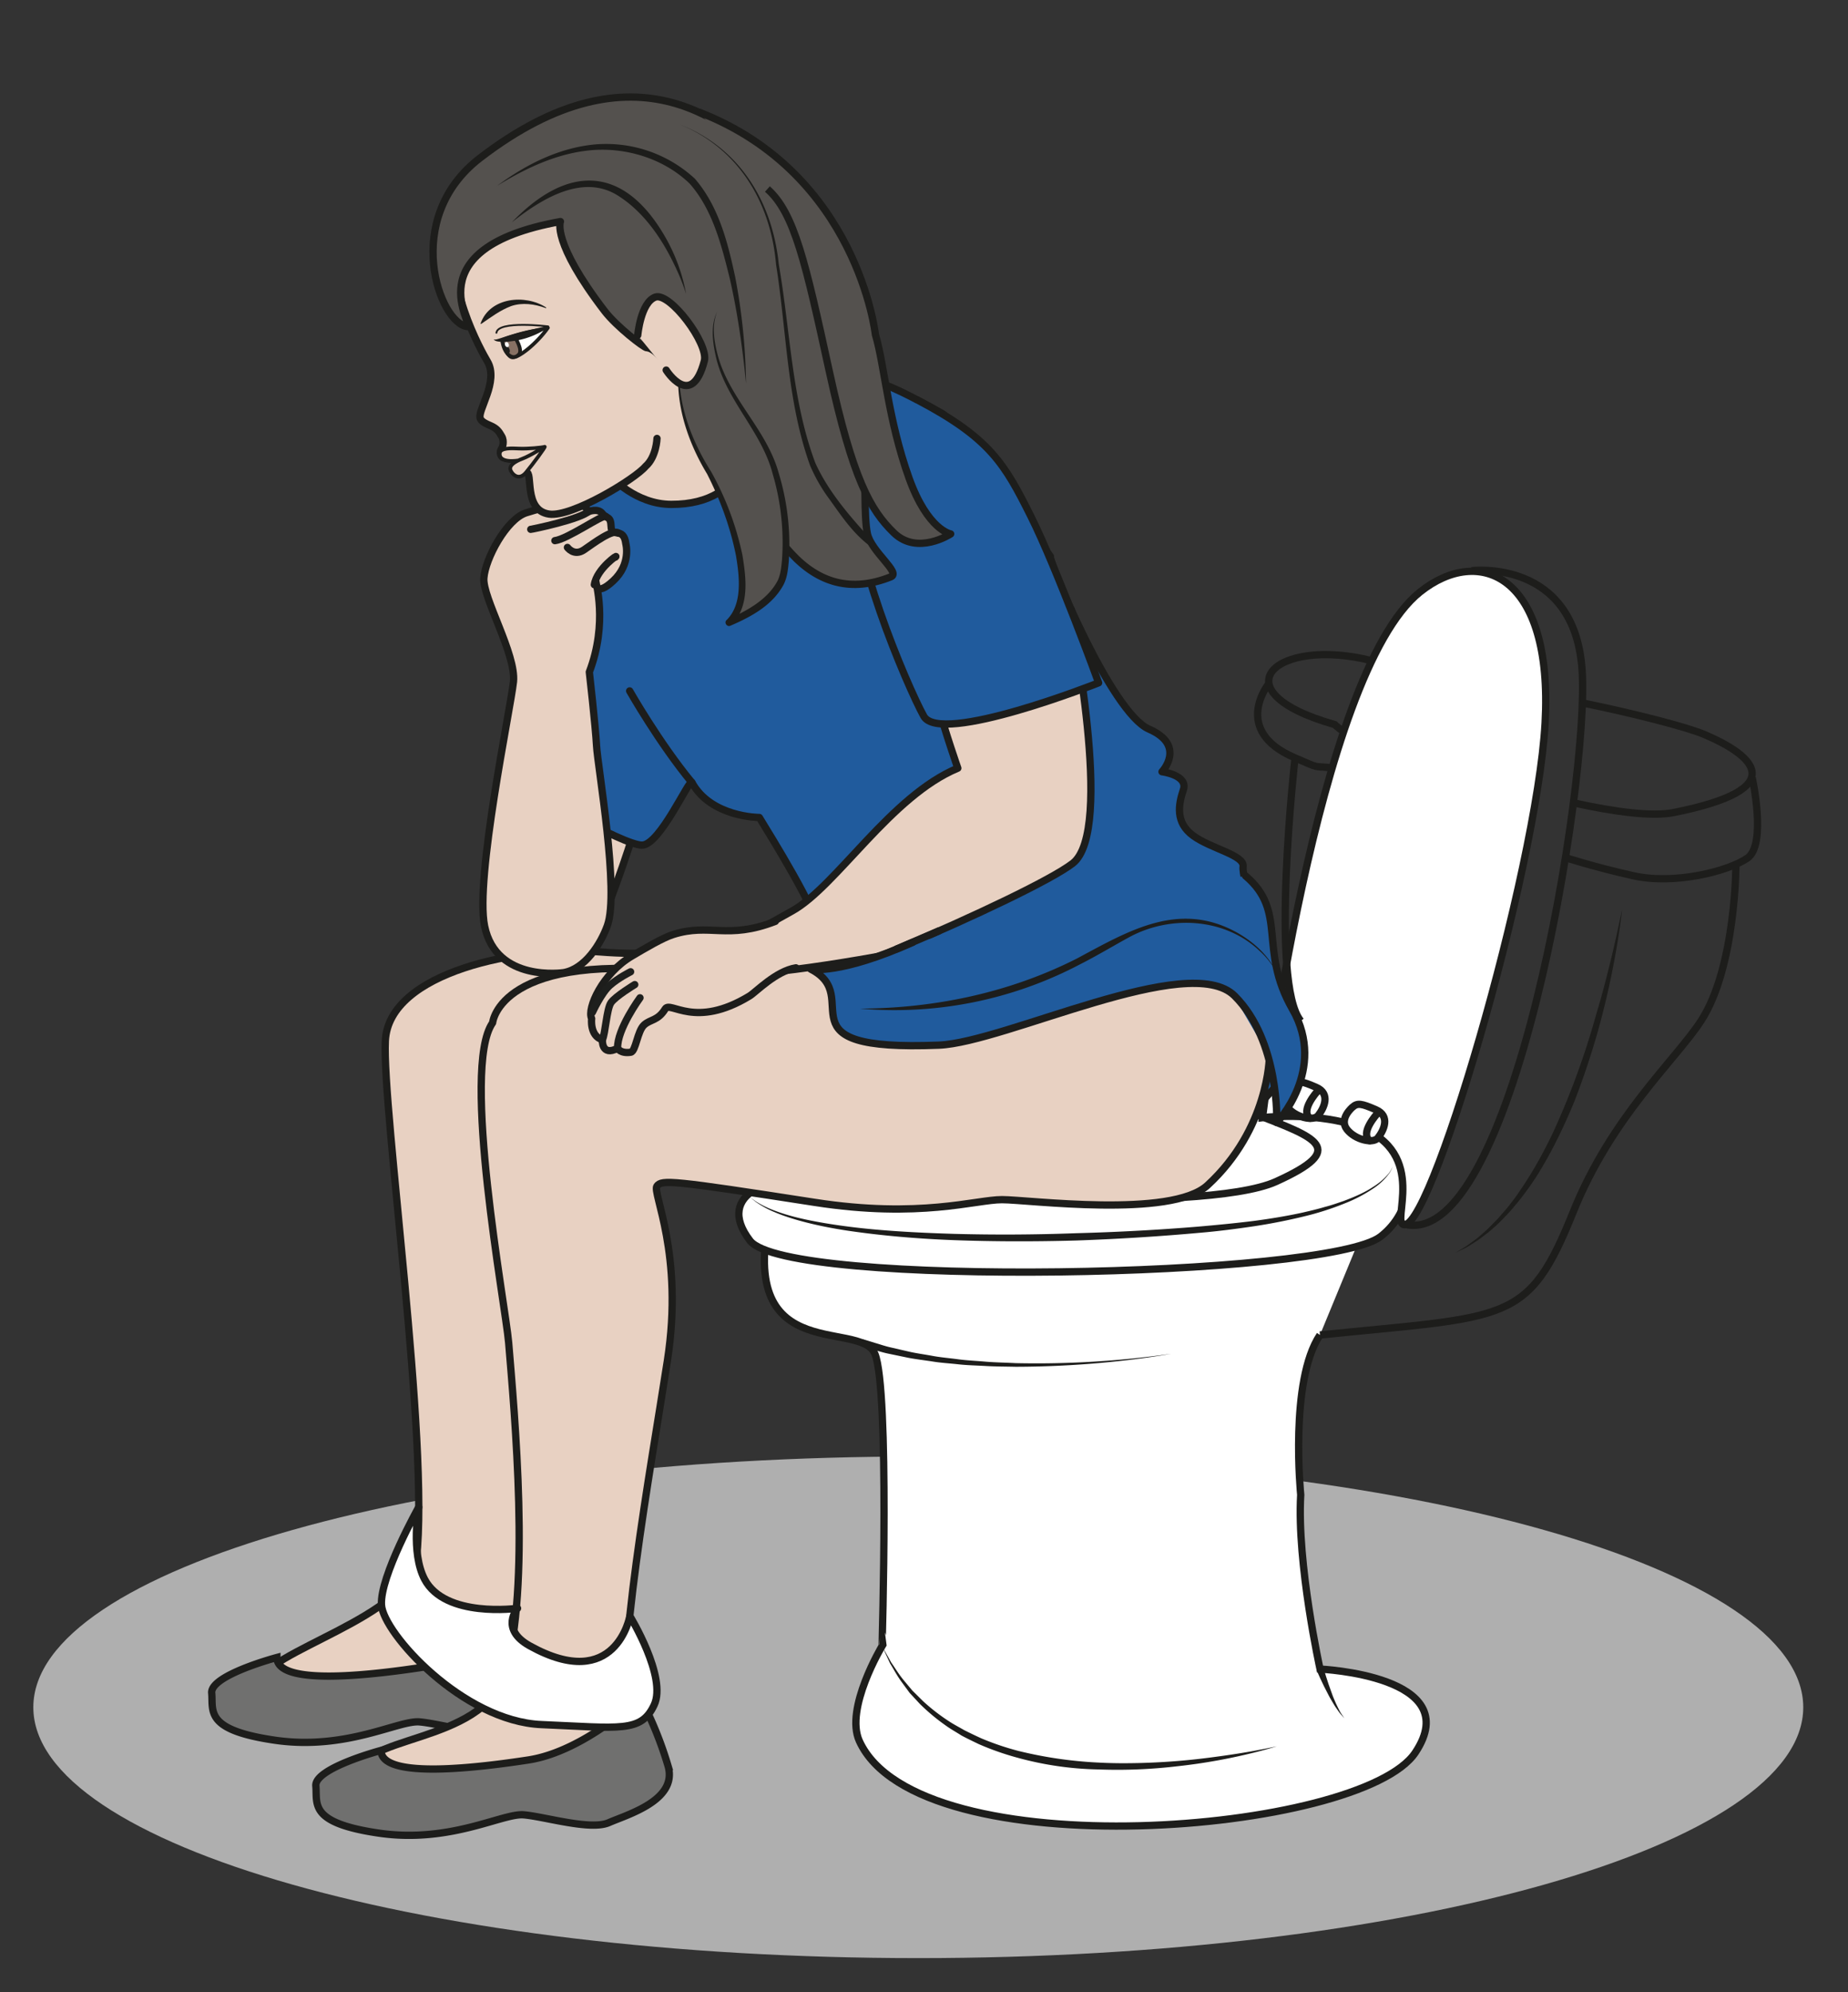 <?xml version="1.0" encoding="UTF-8" standalone="no"?><svg xmlns="http://www.w3.org/2000/svg" xml:space="preserve" viewBox="0 0 337.79 364.06"><rect x="0" y="0" width="337.79" height="364.06" fill="#333333" stroke="none"/><defs><clipPath id="a" clipPathUnits="userSpaceOnUse"><path d="M0 273.05h253.34V0H0Z"/></clipPath><clipPath id="b" clipPathUnits="userSpaceOnUse"><path d="M0 273.05h253.34V0H0Z"/></clipPath><clipPath id="c" clipPathUnits="userSpaceOnUse"><path d="M0 273.05h253.34V0H0Z"/></clipPath></defs><g clip-path="url(#a)" transform="matrix(1.333 0 0 -1.333 0 364.06)"><path d="M0 0c0-18.99-54.33-34.38-121.35-34.38S-242.7-18.98-242.7 0c0 18.99 54.33 34.38 121.35 34.38S0 18.98 0 0" style="fill:#afafaf;fill-opacity:1;fill-rule:nonzero;stroke:none" transform="translate(247.27 39.07)"/></g><g clip-path="url(#b)" transform="matrix(1.333 0 0 -1.333 0 364.06)"><path d="M0 0c5.83-1.28 10.84-1.92 13.78-1.33 16.08 3.22 11.13 7.74 4.2 10.69-2.47 1.05-9.8 2.92-16.72 4.33" style="fill:none;stroke:#1d1d1b;stroke-width:1;stroke-linecap:butt;stroke-linejoin:miter;stroke-miterlimit:10;stroke-dasharray:none;stroke-opacity:1" transform="translate(215.75 163.06)"/><path d="M0 0c-13.24 3.35-21.34-4.14-5.07-8.76 0 0 3.37-3.5 15.27-7.27" style="fill:none;stroke:#1d1d1b;stroke-width:1;stroke-linecap:butt;stroke-linejoin:miter;stroke-miterlimit:10;stroke-dasharray:none;stroke-opacity:1" transform="translate(188.1 182.54)"/><path d="M0 0c-4.21-6.3-2.64-21.91-2.64-21.91C-3.19-31.29.01-45.8.01-45.8s20.08-.9 13.07-11.44c-7.4-11.13-68.15-16.17-76.24 1.57-2.04 4.46 3.11 13.02 3.11 13.02S-59-7.54-61.03-2.59c-2.03 4.95-20.12-2.25-13.83 21.36 6.3 23.62 72.42 15.74 83.9 3.15" style="fill:#fff;fill-opacity:1;fill-rule:nonzero;stroke:#1d1d1b;stroke-width:1;stroke-linecap:butt;stroke-linejoin:miter;stroke-miterlimit:10;stroke-dasharray:none;stroke-opacity:1" transform="translate(181 90.11)"/><path d="M0 0s-.9-.3-2.5-.71A78.6 78.6 0 0 0-13.8-2.76a69.98 69.98 0 0 0-10.62-.42 44.9 44.9 0 0 0-11.25 1.64A38 38 0 0 0-40.88.3c-.81.39-1.61.77-2.37 1.18-.73.47-1.47.87-2.14 1.36a27.34 27.34 0 0 0-3.56 2.97l-1.4 1.51-1.1 1.5c-.68.93-1.14 1.84-1.58 2.54l-1.1 2.37 1.27-2.27c.48-.67.98-1.54 1.71-2.42l1.17-1.4 1.43-1.42c1.03-.95 2.22-1.9 3.56-2.77.67-.45 1.41-.82 2.14-1.25.75-.37 1.52-.75 2.32-1.11a37.1 37.1 0 0 1 5.1-1.73 57.25 57.25 0 0 1 11.05-1.6c1.86-.1 3.68-.1 5.44-.06a92.15 92.15 0 0 1 9.63.73c2.8.36 5.14.73 6.76 1.05C-.92-.22 0 0 0 0" style="fill:#1d1d1b;fill-opacity:1;fill-rule:nonzero;stroke:none" transform="translate(175.08 33.73)"/><path d="M0 0s-2.63-.49-6.62-.94a133.48 133.48 0 0 0-14.7-.84c-1.34.03-2.68.03-4 .1-1.32.08-2.62.1-3.87.24-1.25.14-2.47.2-3.61.4-1.14.17-2.23.3-3.22.49l-2.7.56c-.8.16-1.49.4-2.06.54l-1.8.5.32.95 1.74-.53c.56-.16 1.23-.4 2.01-.58l2.65-.61c.97-.22 2.04-.36 3.17-.57 1.12-.21 2.33-.3 3.56-.47 1.24-.16 2.53-.21 3.84-.33 1.31-.1 2.64-.12 3.98-.19A130.24 130.24 0 0 1 0 0" style="fill:#1d1d1b;fill-opacity:1;fill-rule:nonzero;stroke:none" transform="translate(160.58 87.53)"/><path d="M0 0s.83-5.7-3.88-9.34c-7.28-5.62-81.43-7.08-86.45-.56-5.03 6.53 3.3 9.45 10.27 7.88 6.97-1.58 51.8-4.32 61.84.22 10.04 4.54 5.56 6-2.95 9.3C-29.7 10.8-3.15 10.56 0 0" style="fill:#fff;fill-opacity:1;fill-rule:nonzero;stroke:none" transform="translate(193.18 112.93)"/><path d="M0 0s.83-5.7-3.88-9.34c-7.28-5.62-81.43-7.08-86.45-.56-5.03 6.53 3.3 9.45 10.27 7.88 6.97-1.58 51.8-4.32 61.84.22 10.04 4.54 5.56 6-2.95 9.3C-29.7 10.8-3.15 10.56 0 0Z" style="fill:none;stroke:#1d1d1b;stroke-width:1;stroke-linecap:round;stroke-linejoin:round;stroke-miterlimit:10;stroke-dasharray:none;stroke-opacity:1" transform="translate(193.18 112.93)"/><path d="M0 0s-.06-.36-.45-.92a8.32 8.32 0 0 0-2.1-2 20.22 20.22 0 0 0-4-2.1 39.16 39.16 0 0 0-5.58-1.78 78.78 78.78 0 0 0-6.8-1.34c-2.44-.36-5.01-.7-7.68-.92-5.33-.48-11.03-.84-16.74-1.04-5.7-.16-11.42-.15-16.77.05-5.36.2-10.34.67-14.59 1.3-4.24.64-7.73 1.56-10.03 2.55-1.16.47-2 1.02-2.55 1.39l-.8.65.83-.6c.57-.35 1.42-.83 2.6-1.26 1.15-.44 2.6-.86 4.3-1.22 1.7-.36 3.62-.68 5.73-.95 4.23-.55 9.2-.84 14.54-1a262.2 262.2 0 0 1 16.71.09c5.7.15 11.38.46 16.7.9 2.66.23 5.22.48 7.64.78 2.42.32 4.7.7 6.78 1.16 1.03.24 2.03.47 2.95.75.95.24 1.81.55 2.63.83 1.61.6 3 1.23 4.02 1.92A8.66 8.66 0 0 1-.49-.89C-.1-.36 0 0 0 0" style="fill:#1d1d1b;fill-opacity:1;fill-rule:nonzero;stroke:none" transform="translate(190.93 113.16)"/><path d="M0 0s7.35 60.68 21.6 72.06c8.1 6.47 18.29 2.42 17.15-17.97-1.14-20.39-16.25-71.75-19.6-68.63-1.16 1.09 3.84 11.13-8.04 13.92C5.45.7 0 0 0 0" style="fill:#fff;fill-opacity:1;fill-rule:nonzero;stroke:none" transform="translate(173.12 119.9)"/><path d="M0 0s7.35 60.68 21.6 72.06c8.1 6.47 18.29 2.42 17.15-17.97-1.14-20.39-16.25-71.75-19.6-68.63-1.16 1.09 3.84 11.13-8.04 13.92C5.45.7 0 0 0 0Z" style="fill:none;stroke:#1d1d1b;stroke-width:1;stroke-linecap:butt;stroke-linejoin:miter;stroke-miterlimit:10;stroke-dasharray:none;stroke-opacity:1" transform="translate(173.12 119.9)"/><path d="M0 0s14.06 1.74 15.14-13.56S5.54-94.19-9.53-89.5" style="fill:none;stroke:#1d1d1b;stroke-width:1;stroke-linecap:butt;stroke-linejoin:miter;stroke-miterlimit:10;stroke-dasharray:none;stroke-opacity:1" transform="translate(201.8 194.88)"/><path d="M0 0s-1.88-1.58-.74-3.03C.4-4.48 2.86-5.02 3.5-4.2c.82 1.04 1.74 3-.27 3.87C1.22.54.7.63 0 0" style="fill:#fff;fill-opacity:1;fill-rule:nonzero;stroke:none" transform="translate(185.44 121.32)"/><path d="M0 0s-1.88-1.58-.74-3.03C.4-4.48 2.86-5.02 3.5-4.2c.82 1.04 1.74 3-.27 3.87C1.22.54.7.63 0 0Z" style="fill:none;stroke:#1d1d1b;stroke-width:1;stroke-linecap:round;stroke-linejoin:round;stroke-miterlimit:10;stroke-dasharray:none;stroke-opacity:1" transform="translate(185.44 121.32)"/><path d="M0 0s-2.42-2.65-1-3.68" style="fill:#fff;fill-opacity:1;fill-rule:nonzero;stroke:#1d1d1b;stroke-width:1;stroke-linecap:round;stroke-linejoin:round;stroke-miterlimit:10;stroke-dasharray:none;stroke-opacity:1" transform="translate(188.83 120.42)"/><path d="M0 0s-1.88-1.58-.74-3.03C.4-4.48 2.86-5.02 3.5-4.2c.82 1.04 1.74 3-.27 3.87C1.22.54.7.63 0 0" style="fill:#fff;fill-opacity:1;fill-rule:nonzero;stroke:none" transform="translate(177.25 124.39)"/><path d="M0 0s-1.88-1.58-.74-3.03C.4-4.48 2.86-5.02 3.5-4.2c.82 1.04 1.74 3-.27 3.87C1.22.54.7.63 0 0Z" style="fill:none;stroke:#1d1d1b;stroke-width:1;stroke-linecap:round;stroke-linejoin:round;stroke-miterlimit:10;stroke-dasharray:none;stroke-opacity:1" transform="translate(177.25 124.39)"/><path d="M0 0s-2.42-2.65-1-3.68" style="fill:#fff;fill-opacity:1;fill-rule:nonzero;stroke:#1d1d1b;stroke-width:1;stroke-linecap:round;stroke-linejoin:round;stroke-miterlimit:10;stroke-dasharray:none;stroke-opacity:1" transform="translate(180.64 123.5)"/><path d="M0 0s2.03-9.16-.66-11.02c-2.7-1.85-10.07-3.67-15.63-2.42-5.57 1.25-9.32 2.49-9.32 2.49" style="fill:none;stroke:#1d1d1b;stroke-width:1;stroke-linecap:butt;stroke-linejoin:miter;stroke-miterlimit:10;stroke-dasharray:none;stroke-opacity:1" transform="translate(240.27 166.5)"/><path d="M0 0s-5.21-6.43 3.6-10.18c3.57-1.53 2.26-1.08 5.1-1.36" style="fill:none;stroke:#1d1d1b;stroke-width:1;stroke-linecap:butt;stroke-linejoin:miter;stroke-miterlimit:10;stroke-dasharray:none;stroke-opacity:1" transform="translate(173.98 179.4)"/><path d="M0 0s.01-14.12-4.8-21.5c-3.47-5.33-12.24-13.09-17.5-26.14-6.22-15.46-8.83-14.26-34.74-16.9" style="fill:none;stroke:#1d1d1b;stroke-width:1;stroke-linecap:butt;stroke-linejoin:miter;stroke-miterlimit:10;stroke-dasharray:none;stroke-opacity:1" transform="translate(238.04 154.65)"/><path d="M0 0s-.07-.84-.28-2.3a113.68 113.68 0 0 0-3.05-14.46 108.4 108.4 0 0 0-3.16-9.44 80.71 80.71 0 0 0-2.06-4.63c-.73-1.5-1.5-2.96-2.31-4.33-.4-.68-.8-1.36-1.24-1.99-.42-.64-.86-1.25-1.3-1.83a24.1 24.1 0 0 0-1.33-1.67c-.43-.54-.88-1.02-1.33-1.48-.43-.47-.86-.9-1.3-1.29-.44-.38-.84-.76-1.26-1.06-.42-.31-.8-.62-1.16-.87l-1.04-.66c-.61-.42-1.17-.62-1.52-.81l-.54-.27.52.32c.32.22.85.47 1.43.92l.98.72c.35.27.7.6 1.09.93.39.33.76.72 1.16 1.13l.62.62.6.7c.42.46.85.96 1.25 1.5.42.53.84 1.1 1.23 1.7a50.18 50.18 0 0 1 2.39 3.83 61.5 61.5 0 0 1 2.22 4.3 107 107 0 0 1 5.23 13.9l1.27 4.36A182.65 182.65 0 0 1 0 0" style="fill:#1d1d1b;fill-opacity:1;fill-rule:nonzero;stroke:none" transform="translate(222.42 148.44)"/><path d="M0 0s.5-1.8 1.17-3.56c.15-.45.35-.87.52-1.28.17-.4.38-.76.53-1.08.16-.32.35-.54.46-.72l.18-.27-.22.25c-.13.16-.35.36-.55.66-.2.3-.46.63-.68 1.01-.22.39-.49.8-.7 1.22C-.19-2.1-.94-.33-.94-.33z" style="fill:#1d1d1b;fill-opacity:1;fill-rule:nonzero;stroke:none" transform="translate(181.48 44.48)"/><path d="M0 0s-3.5-30.8.79-36.06" style="fill:none;stroke:#1d1d1b;stroke-width:1;stroke-linecap:butt;stroke-linejoin:miter;stroke-miterlimit:10;stroke-dasharray:none;stroke-opacity:1" transform="translate(177.58 169.21)"/></g><g clip-path="url(#c)" transform="matrix(1.333 0 0 -1.333 0 364.06)"><path d="M0 0s-5.57-18.25-5.3-27.6c.23-7.7 13.36-3.07 13.36-3.07S17.24-8.8 15.87-3.64C14.52 1.53 0 0 0 0" style="fill:#e8d1c2;fill-opacity:1;fill-rule:nonzero;stroke:none" transform="translate(72.86 173.37)"/><path d="M0 0s-5.57-18.25-5.3-27.6c.23-7.7 13.36-3.07 13.36-3.07S17.24-8.8 15.87-3.64C14.52 1.53 0 0 0 0Z" style="fill:none;stroke:#1d1d1b;stroke-width:1;stroke-linecap:round;stroke-linejoin:round;stroke-miterlimit:10;stroke-dasharray:none;stroke-opacity:1" transform="translate(72.86 173.37)"/><path d="M0 0c-.23-.68 8.33-21.4 13.5-23.66 5.18-2.25 1.8-5.85 1.8-5.85s3.6-.45 2.93-2.47c-.68-2.02-1.13-4.5 1.35-6.3 2.47-1.8 7.07-2.66 6.84-4.24-.22-1.57 2.7-10 2.7-13.88 0-3.88 5.62-8.6 5.17-11.53-.44-2.92-7.3-7.43-5.28-8.33 0 0-23.18-2.3-31.37 1.8-8.2 4.12-40.5 14.26-36.86 18.95 2.01 2.6 7.17.18 7.38 4.18.13 2.34-6.6 13.12-8.08 15.55 0 0-6.62 0-9.25 4.81-.33.6-4.37-8.6-6.84-8.6-2.48 0-16.36 7.4-17.26 11.22-.9 3.83 6.74 32.3 10.11 36.8 3.37 4.5 12.22 18.08 25.04 17.4 12.82-.67 14.36-1.31 23.36-6.3C-13.61 18.91 0 0 0 0" style="fill:#205b9d;fill-opacity:1;fill-rule:nonzero;stroke:none" transform="translate(144.04 196.83)"/><path d="M0 0c-.23-.68 8.33-21.4 13.5-23.66 5.18-2.25 1.8-5.85 1.8-5.85s3.6-.45 2.93-2.47c-.68-2.02-1.13-4.5 1.35-6.3 2.47-1.8 7.07-2.66 6.84-4.24-.22-1.57 2.7-10 2.7-13.88 0-3.88 5.62-8.6 5.17-11.53-.44-2.92-7.3-7.43-5.28-8.33 0 0-23.18-2.3-31.37 1.8-8.2 4.12-40.5 14.26-36.86 18.95 2.01 2.6 7.17.18 7.38 4.18.13 2.34-6.6 13.12-8.08 15.55 0 0-6.62 0-9.25 4.81-.33.6-4.37-8.6-6.84-8.6-2.48 0-16.36 7.4-17.26 11.22-.9 3.83 6.74 32.3 10.11 36.8 3.37 4.5 12.22 18.08 25.04 17.4 12.82-.67 14.36-1.31 23.36-6.3C-13.61 18.91 0 0 0 0Z" style="fill:none;stroke:#1d1d1b;stroke-width:1;stroke-linecap:round;stroke-linejoin:round;stroke-miterlimit:10;stroke-dasharray:none;stroke-opacity:1" transform="translate(144.04 196.83)"/><path d="M0 0s-11.38-2.44-22.4-1.54c-11.02.9-29-2.74-29.46-12.19-.45-9.44 6.07-54.98 4.27-70.96-.91-8.1-20.6-12.55-21.96-17.27-1.35-4.73 37.77-3.62 40.92-1.82 3.15 1.8-2.99 84.47-.06 86.05 2.92 1.57 42.05-9.9 51.95-4.95 9.9 4.95.48 15.85-1.77 16.53C19.24-5.48 0 0 0 0" style="fill:#e8d1c2;fill-opacity:1;fill-rule:nonzero;stroke:none" transform="translate(104.7 144.16)"/><path d="M0 0s-11.38-2.44-22.4-1.54c-11.02.9-29-2.74-29.46-12.19-.45-9.44 6.07-54.98 4.27-70.96-.91-8.1-20.6-12.55-21.96-17.27-1.35-4.73 37.77-3.62 40.92-1.82 3.15 1.8-2.99 84.47-.06 86.05 2.92 1.57 42.05-9.9 51.95-4.95 9.9 4.95.48 15.85-1.77 16.53C19.24-5.48 0 0 0 0Z" style="fill:none;stroke:#1d1d1b;stroke-width:1;stroke-linecap:round;stroke-linejoin:round;stroke-miterlimit:10;stroke-dasharray:none;stroke-opacity:1" transform="translate(104.7 144.16)"/><path d="M0 0c-.23-.9 6.03-30.3.19-34.8-5.85-4.5-42.06-20.01-47.9-20.01-5.86 0-9.06-3.79-10.45-1.57-1.38 2.2-5.58 3.2-.85 4.56 4.72 1.35 14.66 7.13 20.74 10.5 6.07 3.38 13.5 15.75 22.71 19.57 0 0-6.46 18.22-4.66 21.82" style="fill:#e8d1c2;fill-opacity:1;fill-rule:nonzero;stroke:#1d1d1b;stroke-width:1;stroke-linecap:round;stroke-linejoin:round;stroke-miterlimit:10;stroke-dasharray:none;stroke-opacity:1" transform="translate(146.9 189.56)"/><path d="M0 0s-9.16-2.43-8.94-4.87c.23-2.44-1.05-5.07 8.72-6.48 9.77-1.4 16.88 2.76 19.77 2.52 2.9-.24 9.15-2.18 11.69-1.07 2.54 1.11 9.4 3.04 8.14 7.69a51.73 51.73 0 0 1-3.83 9.43S27.9-.13 20.2-1.31C13.89-2.27 0-4.09 0 0" style="fill:#70706f;fill-opacity:1;fill-rule:nonzero;stroke:none" transform="translate(37.97 45.9)"/><path d="M0 0s-9.16-2.43-8.94-4.87c.23-2.44-1.05-5.07 8.72-6.48 9.77-1.4 16.88 2.76 19.77 2.52 2.9-.24 9.15-2.18 11.69-1.07 2.54 1.11 9.4 3.04 8.14 7.69a51.73 51.73 0 0 1-3.83 9.43S27.9-.13 20.2-1.31C13.89-2.27 0-4.09 0 0Z" style="fill:none;stroke:#1d1d1b;stroke-width:1;stroke-linecap:butt;stroke-linejoin:miter;stroke-miterlimit:10;stroke-dasharray:none;stroke-opacity:1" transform="translate(37.97 45.9)"/><path d="M0 0s-.06-9.85-8.48-17.6c-4.98-4.57-24.58-1.97-28.18-1.97-3.6 0-11.25-2.62-25.7-.37-19.61 3.04-20.95 3.13-21.62 2.23-.68-.9 3.7-9.28 1.44-23.9-2.25-14.62-7.43-42.97-5.18-49.04s-4.02-9.24-10.07-8.8c-6.04.46-25.52-5.5-26.87.57-1.35 6.07 16.82 4.34 19.85 14.35 3.55 11.73 1.3 35.6.5 45.35-.44 5.18-6.57 37.64-2.2 43.86 0 0 .95 10.11 27.31 6.78 14.68-1.85 49.18 8.4 67.44 8.75" style="fill:#e8d1c2;fill-opacity:1;fill-rule:nonzero;stroke:#1d1d1b;stroke-width:1;stroke-linecap:round;stroke-linejoin:round;stroke-miterlimit:10;stroke-dasharray:none;stroke-opacity:1" transform="translate(174.06 128.23)"/><path d="M0 0s-9.16-2.43-8.94-4.87c.23-2.44-1.05-5.07 8.72-6.48 9.77-1.4 16.88 2.76 19.77 2.52 2.9-.24 9.15-2.18 11.69-1.07 2.54 1.11 9.4 3.04 8.14 7.69a51.73 51.73 0 0 1-3.83 9.43S27.9-.13 20.2-1.31C13.89-2.27 0-4.09 0 0" style="fill:#70706f;fill-opacity:1;fill-rule:nonzero;stroke:none" transform="translate(52.25 33.16)"/><path d="M0 0s-9.16-2.43-8.94-4.87c.23-2.44-1.05-5.07 8.72-6.48 9.77-1.4 16.88 2.76 19.77 2.52 2.9-.24 9.15-2.18 11.69-1.07 2.54 1.11 9.4 3.04 8.14 7.69a51.73 51.73 0 0 1-3.83 9.43S27.9-.13 20.2-1.31C13.89-2.27 0-4.09 0 0Z" style="fill:none;stroke:#1d1d1b;stroke-width:1;stroke-linecap:butt;stroke-linejoin:miter;stroke-miterlimit:10;stroke-dasharray:none;stroke-opacity:1" transform="translate(52.25 33.16)"/><path d="M0 0c9.9-5.22 11.9-8.71 15.5-15.91 3.6-7.2 9.3-22.84 9.3-22.84S3.07-47.37.82-43.32C-1.43-39.27-9.93-19.33-8.2-12.58" style="fill:#205b9d;fill-opacity:1;fill-rule:nonzero;stroke:#1d1d1b;stroke-width:1;stroke-linecap:round;stroke-linejoin:round;stroke-miterlimit:10;stroke-dasharray:none;stroke-opacity:1" transform="translate(125.85 218.26)"/><path d="M0 0s4.03-7.1 8.52-12.54" style="fill:none;stroke:#1d1d1b;stroke-width:1;stroke-linecap:round;stroke-linejoin:round;stroke-miterlimit:10;stroke-dasharray:none;stroke-opacity:1" transform="translate(86.34 178.4)"/><path d="M0 0c5.85-4.95 1.7-10 6.46-18.31 4.76-8.33-2.17-15.52-2.17-15.52s.45 11.17-5.78 17.37c-6.24 6.2-31.46-6.4-40.55-6.76-22.45-.9-10 6.57-17.57 10.42 0 0 3.95-.82 14 3.68" style="fill:#205b9d;fill-opacity:1;fill-rule:nonzero;stroke:#1d1d1b;stroke-width:1;stroke-linecap:round;stroke-linejoin:round;stroke-miterlimit:10;stroke-dasharray:none;stroke-opacity:1" transform="translate(170.78 153.06)"/><path d="M0 0s-1.91-10.64-13.72-4.09c-4.18 2.32-1.68 5.15-1.68 5.15s-9.93-1.38-12.75 3.99c-1.93 3.67-.8 9.88-.8 9.88s-5.34-9.51-5.11-13.39c.22-3.87 11.16-15.97 21.95-16.42 10.8-.45 13.65-1.14 15.44 2.69C5.13-8.38 0 0 0 0" style="fill:#fff;fill-opacity:1;fill-rule:nonzero;stroke:none" transform="translate(86.37 51.58)"/><path d="M0 0s-1.91-10.64-13.72-4.09c-4.18 2.32-1.68 5.15-1.68 5.15s-9.93-1.38-12.75 3.99c-1.93 3.67-.8 9.88-.8 9.88s-5.34-9.51-5.11-13.39c.22-3.87 11.16-15.97 21.95-16.42 10.8-.45 13.65-1.14 15.44 2.69C5.13-8.38 0 0 0 0Z" style="fill:none;stroke:#1d1d1b;stroke-width:1;stroke-linecap:round;stroke-linejoin:round;stroke-miterlimit:10;stroke-dasharray:none;stroke-opacity:1" transform="translate(86.37 51.58)"/><path d="M0 0c-1.34 6.53 3.56 29.76 3.96 33.5C4.34 37.25-.3 45.05-.1 47.7c.18 2.63 3.09 8.1 5.81 8.96 2.88.92 6.53 1.65 7.25 1.32 1.05-.46 1.23-1.18 1.23-1.18s1.35.56 1.96-.25c.6-.8 1.14-.22 1.2-1.81.04-1.6 1.72.12 2.02-2.35 0 0 .76-2.76-1.75-5.08-2.5-2.32-2.28-.16-2.36-.08-.09.09 1.7-5.6-.9-12.4 0 0 .84-7.35.99-10.1.14-2.75 3.18-20.03 1.48-24.67-.9-2.49-3.05-5.93-6-6.44 0 0-9.24-1.39-10.83 6.38" style="fill:#e8d1c2;fill-opacity:1;fill-rule:evenodd;stroke:none" transform="translate(66.45 146.16)"/><path d="M0 0c-1.34 6.53 3.56 29.76 3.96 33.5C4.34 37.25-.3 45.05-.1 47.7c.18 2.63 3.09 8.1 5.81 8.96 2.88.92 6.53 1.65 7.25 1.32 1.05-.46 1.23-1.18 1.23-1.18s1.35.56 1.96-.25c.6-.8 1.14-.22 1.2-1.81.04-1.6 1.72.12 2.02-2.35 0 0 .76-2.76-1.75-5.08-2.5-2.32-2.28-.16-2.36-.08-.09.09 1.7-5.6-.9-12.4 0 0 .84-7.35.99-10.1.14-2.75 3.18-20.03 1.48-24.67-.9-2.49-3.05-5.93-6-6.44 0 0-9.24-1.39-10.83 6.38Z" style="fill:none;stroke:#1d1d1b;stroke-width:1;stroke-linecap:round;stroke-linejoin:round;stroke-miterlimit:10;stroke-dasharray:none;stroke-opacity:1" transform="translate(66.45 146.16)"/><path d="M0 0c.13 0 6.91 1.38 8.06 2.55" style="fill:none;stroke:#1d1d1b;stroke-width:1;stroke-linecap:round;stroke-linejoin:round;stroke-miterlimit:10;stroke-dasharray:none;stroke-opacity:1" transform="translate(72.78 200.55)"/><path d="M0 0c1.7.2 6.52 3.58 6.96 3.33" style="fill:none;stroke:#1d1d1b;stroke-width:1;stroke-linecap:round;stroke-linejoin:round;stroke-miterlimit:10;stroke-dasharray:none;stroke-opacity:1" transform="translate(76.09 199)"/><path d="M0 0s.9-1.26 2.27-.33c1.36.93 3.94 2.9 4.72 2.3" style="fill:none;stroke:#1d1d1b;stroke-width:1;stroke-linecap:round;stroke-linejoin:round;stroke-miterlimit:10;stroke-dasharray:none;stroke-opacity:1" transform="translate(77.81 198.07)"/><path d="M0 0c.65.58-2.54-1.53-2.87-3.77" style="fill:none;stroke:#1d1d1b;stroke-width:1;stroke-linecap:round;stroke-linejoin:round;stroke-miterlimit:10;stroke-dasharray:none;stroke-opacity:1" transform="translate(84.37 196.73)"/><path d="M0 0s-1.44-5.93-1.18-10.62c.27-4.78-.67-14.24-11.48-14.21-4.91.01-8.27 3.82-8.27 3.82s1.88 8.35-.71 12.85" style="fill:#e8d1c2;fill-opacity:1;fill-rule:nonzero;stroke:#1d1d1b;stroke-width:1;stroke-linecap:round;stroke-linejoin:round;stroke-miterlimit:10;stroke-dasharray:none;stroke-opacity:1" transform="translate(104.7 228.8)"/><path d="M0 0s-.3.21-.78.45A6 6 0 0 1-2.6 1 3.92 3.92 0 0 1-4.4.83c-.45-.16-.7-.37-.7-.35l-.35.93a.06.06 0 0 1-.08.04.06.06 0 0 1-.03-.08c0-.02.37.18.96.28.59.1 1.39.07 2.11-.15.73-.22 1.36-.6 1.8-.92C-.24.26 0 0 0 0" style="fill:#1d1d1b;fill-opacity:1;fill-rule:nonzero;stroke:none" transform="translate(102.85 141.53)"/><path d="m0 0-5.79-2.48" style="fill:none;stroke:#1d1d1b;stroke-width:1;stroke-linecap:round;stroke-linejoin:round;stroke-miterlimit:10;stroke-dasharray:none;stroke-opacity:1" transform="translate(128.74 145.5)"/><path d="M0 0c10.34.04 20.58 2.2 29.8 6.88 7.13 3.82 14.04 7.99 22.04 3.48 2.25-1.3 4.28-3.14 5.34-5.52a10.48 10.48 0 0 1-2.34 3.05C50.1 12.42 42.64 12.85 37 9.82c-2.26-1.23-4.48-2.58-6.8-3.75A54.55 54.55 0 0 0 0 0" style="fill:#1d1d1b;fill-opacity:1;fill-rule:nonzero;stroke:none" transform="translate(117.9 134.85)"/><path d="M0 0s-.08-2.54-1.57-3.83c-1.4-1.7-10.1-7.01-13.23-6.54-3.6.53-2.13 5.91-3.16 5.71-1.17-.22-.98.28-.98.28-.77.96 2.2 1.3 1 1.44-1.06.13-2.94.07-3.28.38 0 0-.58.51-.01 1.3 0 0 .35.85-.07 1.56-.4.71-.69 1.06-1.42 1.4-.74.33-1.47.62-1.55 1.17-.09.54.4 1.54.94 3.08.55 1.54.86 3.27.09 4.58-.78 1.31-6.36 11.16-4 18.3 0 0 .11 5.3 3 4.4 1.1-.35 6.69 4.5 11.73 3.76C-4.25 35.75 3.13 25.02 5 22.92 9.62 17.76 15.16 2.7 15.16 2.7" style="fill:#e8d1c2;fill-opacity:1;fill-rule:nonzero;stroke:#1d1d1b;stroke-width:1;stroke-linecap:round;stroke-linejoin:round;stroke-miterlimit:10;stroke-dasharray:none;stroke-opacity:1" transform="translate(90.09 213.01)"/><path d="M0 0s-2.76-.5-2.56 1.02c.1.7 1.52.66 2.66.6 1.14-.05 3.15.13 3.49.25.2.08-1.6-2.36-2.56-3.52-1.1-1.33-2.08-.02-2.16.45C-1.2-.68-.6-.2.53.23 1.67.66 3.5 1.85 3.5 1.85" style="fill:#e8d1c2;fill-opacity:1;fill-rule:nonzero;stroke:#1d1d1b;stroke-width:.5;stroke-linecap:round;stroke-linejoin:round;stroke-miterlimit:10;stroke-dasharray:none;stroke-opacity:1" transform="translate(71.1 210)"/><path d="M0 0c3.2-8.77 11.7-31.9 21.7-33.48a9.12 9.12 0 0 0-4.68 2.06C10.42-25.8 6.68-17.6 3-9.9A149.96 149.96 0 0 0-.94-.33z" style="fill:#1d1d1b;fill-opacity:1;fill-rule:nonzero;stroke:none" transform="translate(96.08 226.5)"/><path d="M0 0c-.4 0-4.15 2.9-5.79 5.03-7.29 9.51-6.06 12.27-6.06 12.27C-32.17 13.64-23.53 2.8-24.57 2.9c-3.82.3-9.2 14.75 1.7 23.12 21.35 16.4 34.68 4.87 41.33-2.74 0 0 .98-1.25 2.34-3.25 2.42-3.53 6.04-9.41 7.63-14.97 2.48-8.71.88-26.12 1.81-30.54.52-2.47 4.65-5.35 3.22-5.92-5.45-2.18-9.93-.83-13.65 3.2-3.43 3.73-9.94 11.95-11.93 16.93C5.8-6.07 1.84-.04 0 0" style="fill:#54514e;fill-opacity:1;fill-rule:nonzero;stroke:none" transform="translate(88.7 225.44)"/><path d="M0 0c-.4 0-4.15 2.9-5.79 5.03-7.29 9.51-6.06 12.27-6.06 12.27C-32.17 13.64-23.53 2.8-24.57 2.9c-3.82.3-9.2 14.75 1.7 23.12 21.35 16.4 34.68 4.87 41.33-2.74 0 0 .98-1.25 2.34-3.25 2.42-3.53 6.04-9.41 7.63-14.97 2.48-8.71.88-26.12 1.81-30.54.52-2.47 4.65-5.35 3.22-5.92-5.45-2.18-9.93-.83-13.65 3.2-3.43 3.73-9.94 11.95-11.93 16.93C5.8-6.07 1.84-.04 0 0Z" style="fill:none;stroke:#1d1d1b;stroke-width:1;stroke-linecap:butt;stroke-linejoin:round;stroke-miterlimit:10;stroke-dasharray:none;stroke-opacity:1" transform="translate(88.7 225.44)"/><path d="M0 0c7.58 7.92 15.27 7.94 20.98-1.9a24.58 24.58 0 0 0 2.92-7.9 29.71 29.71 0 0 1-1.56 3.88c-1.74 3.67-4.2 7.27-7.62 9.48C9.8 6.84 3.99 3.16 0 0" style="fill:#1d1d1b;fill-opacity:1;fill-rule:nonzero;stroke:none" transform="translate(70.18 242.63)"/><path d="M0 0c8.24-3.2 12.76-10.62 13.63-19.2 1.59-9.09 1.76-18.58 5.02-27.25 1.54-3.39 3.94-6.36 6.4-9.12a9.8 9.8 0 0 1 1.43-1.27l-.49-.87c-2.3 1.76-3.82 4.1-5.48 6.4a22.38 22.38 0 0 0-2.6 4.56c-3.17 8.83-3.19 18.32-4.65 27.49C12.54-10.76 8.13-3.29 0 0" style="fill:#1d1d1b;fill-opacity:1;fill-rule:nonzero;stroke:none" transform="translate(93.16 256.08)"/><path d="M0 0c3.71-3.28 5.24-10.12 8.48-24.96 3.24-14.83 5.63-19.03 8.86-22.17 3.23-3.15 7.79-.15 7.79-.15s-3.13.5-5.7 7.63c-2.92 8.14-3.37 15.55-4.62 19.69 0 0-2.42 22.08-24.21 30.51" style="fill:#54514e;fill-opacity:1;fill-rule:nonzero;stroke:#1d1d1b;stroke-width:1;stroke-linecap:butt;stroke-linejoin:round;stroke-miterlimit:10;stroke-dasharray:none;stroke-opacity:1" transform="translate(105.23 247.2)"/><path d="M0 0s-1.47-6.85 3.07-14.53c4.53-7.68 7.48-18.7 3.6-22.07 0 0 6.67 2.53 7.48 6.6.8 4.07.46 13.94-4.3 20.54C2.13 1.25 5.06 6.04 5.06 6.04" style="fill:#54514e;fill-opacity:1;fill-rule:nonzero;stroke:none" transform="translate(93.3 224.38)"/><path d="M0 0c-.76-5.66 1.24-11.23 4.22-15.94a40.6 40.6 0 0 0 4.28-11.4c.52-3.2 1.03-7.04-1.52-9.62l-.48.8c2.6 1.14 5.43 2.68 6.8 5.23.42.8.52 1.8.62 2.78.3 3.97-.12 8.03-1.25 11.86C11.15-10.33 6.1-6.03 4.82.04c-.42 1.95-.69 4.14.24 6-.8-1.89-.45-4.02.04-5.93 1.58-6 6.7-10.2 8.36-16.16a33.72 33.72 0 0 0 1.4-12.18c-.1-1.01-.18-2.09-.68-3.12-1.5-2.87-4.49-4.48-7.34-5.7-.49-.2-.9.48-.48.81 2.17 2.17 1.74 5.9 1.27 8.74-.76 3.9-2.16 7.7-3.97 11.26C.75-11.43-1.08-5.63 0 0" style="fill:#1d1d1b;fill-opacity:1;fill-rule:nonzero;stroke:none" transform="translate(93.3 224.38)"/><path d="M0 0c-.47 4.82-1.15 9.64-2.22 14.36-1.13 4.55-2.36 9.49-5.51 13.05-3.4 3.29-8.3 4.88-12.98 4.62-4.82-.29-9.35-2.4-13.42-4.92 3.9 2.9 8.44 5.2 13.37 5.67a17.92 17.92 0 0 0 13.75-4.7c3.29-3.82 4.52-8.78 5.54-13.56C-.55 9.72-.06 4.86 0 0" style="fill:#1d1d1b;fill-opacity:1;fill-rule:nonzero;stroke:none" transform="translate(102.3 220.53)"/><path d="M0 0s.5-2.04 1.25-2.3c.8-.3 3.49 1.88 5 4.03C6.24 1.73.74.58 0 0" style="fill:#fff;fill-opacity:1;fill-rule:nonzero;stroke:none" transform="translate(68.88 226.45)"/><path d="M0 0s.5-2.04 1.25-2.3c.8-.3 3.49 1.88 5 4.03C6.24 1.73.74.58 0 0Z" style="fill:none;stroke:#1d1d1b;stroke-width:.5;stroke-linecap:butt;stroke-linejoin:round;stroke-miterlimit:10;stroke-dasharray:none;stroke-opacity:1" transform="translate(68.88 226.45)"/><path d="M0 0c1.26 3.59 6.1 4.06 8.98 2.2.05-.03.01-.11-.05-.09-1.52.56-3.2.8-4.75.27C2.66 1.8 1.46.88.08-.06.05-.09-.02-.05 0 0" style="fill:#1d1d1b;fill-opacity:1;fill-rule:nonzero;stroke:none" transform="translate(65.9 228.77)"/><path d="M0 0s1.15-1.71.55-2.36c-.96-1.02-2.14.34-2.27 1.93l1.25.32" style="fill:#877164;fill-opacity:1;fill-rule:nonzero;stroke:#1d1d1b;stroke-width:.5;stroke-linecap:butt;stroke-linejoin:miter;stroke-miterlimit:10;stroke-dasharray:none;stroke-opacity:1" transform="translate(70.6 226.88)"/><path d="M0 0c.16-.27.42-.42.59-.32.16.1.17.4 0 .67C.45.62.19.76.03.67-.15.57-.16.27 0 0" style="fill:#1d1d1b;fill-opacity:1;fill-rule:nonzero;stroke:none" transform="translate(69.2 225.04)"/><path d="M0 0a11.4 11.4 0 0 0-6.46-1.93c-.32.05-.73.05-.97.33.32-.06.61.08.91.16C-4.38-.74-2.3-.05 0 0" style="fill:#1d1d1b;fill-opacity:1;fill-rule:nonzero;stroke:none" transform="translate(75.12 228.18)"/><path d="M0 0s-6.9.85-7.1-.88" style="fill:none;stroke:#1d1d1b;stroke-width:.25;stroke-linecap:round;stroke-linejoin:miter;stroke-miterlimit:10;stroke-dasharray:none;stroke-opacity:1" transform="translate(75.17 228.37)"/><path d="M0 0c.07-.19.24-.3.38-.24.13.05.18.25.1.43C.41.38.24.5.11.43-.03.39-.07.2 0 0" style="fill:#fff;fill-opacity:1;fill-rule:nonzero;stroke:none" transform="translate(69.27 225.78)"/><path d="M0 0s3.47-5.51 5.23 1.26C5.85 3.6.5 10.74-1.5 10c-2-.73-2.4-5.22-2.4-5.22" style="fill:#e8d1c2;fill-opacity:1;fill-rule:nonzero;stroke:#1d1d1b;stroke-width:1;stroke-linecap:round;stroke-linejoin:round;stroke-miterlimit:10;stroke-dasharray:none;stroke-opacity:1" transform="translate(91.35 222.38)"/><path d="M0 0c-6.63-2.57-8.95-.2-14-1.8-1.47-.46-3.9-1.91-5.68-2.96-4-2.35-6.19-7.15-5.51-8.57 0 0-.3-2.37 1.47-2.9 0 0-.16-2.33 2.08-1.18 0 0 .42-.75 1.81-.53.69.1.9 2.9 1.83 3.74.88.8 1.88.55 2.9 2.2.72 1.15 4.06-2.8 11.56 1.77.87.53 3.62 3.43 6.36 3.86" style="fill:#e8d1c2;fill-opacity:1;fill-rule:nonzero;stroke:#1d1d1b;stroke-width:1;stroke-linecap:round;stroke-linejoin:round;stroke-miterlimit:10;stroke-dasharray:none;stroke-opacity:1" transform="translate(106.32 146.81)"/><path d="M0 0s-3.18-4.34-3.07-6.93" style="fill:#e8d0c1;fill-opacity:1;fill-rule:nonzero;stroke:#1e1f1d;stroke-width:1;stroke-linecap:round;stroke-linejoin:round;stroke-miterlimit:10;stroke-dasharray:none;stroke-opacity:1" transform="translate(87.76 136.33)"/><path d="M0 0s-2.65-1.6-3.26-2.48c-.6-.87-.77-4.26-1.18-5.08" style="fill:none;stroke:#1e1f1d;stroke-width:1;stroke-linecap:round;stroke-linejoin:round;stroke-miterlimit:10;stroke-dasharray:none;stroke-opacity:1" transform="translate(87.04 138.14)"/><path d="M0 0s-1.67-.83-2.83-1.85c-1.17-1.02-2.4-3.7-2.4-3.7" style="fill:none;stroke:#1e1f1d;stroke-width:1;stroke-linecap:round;stroke-linejoin:round;stroke-miterlimit:10;stroke-dasharray:none;stroke-opacity:1" transform="translate(86.47 139.9)"/></g></svg>